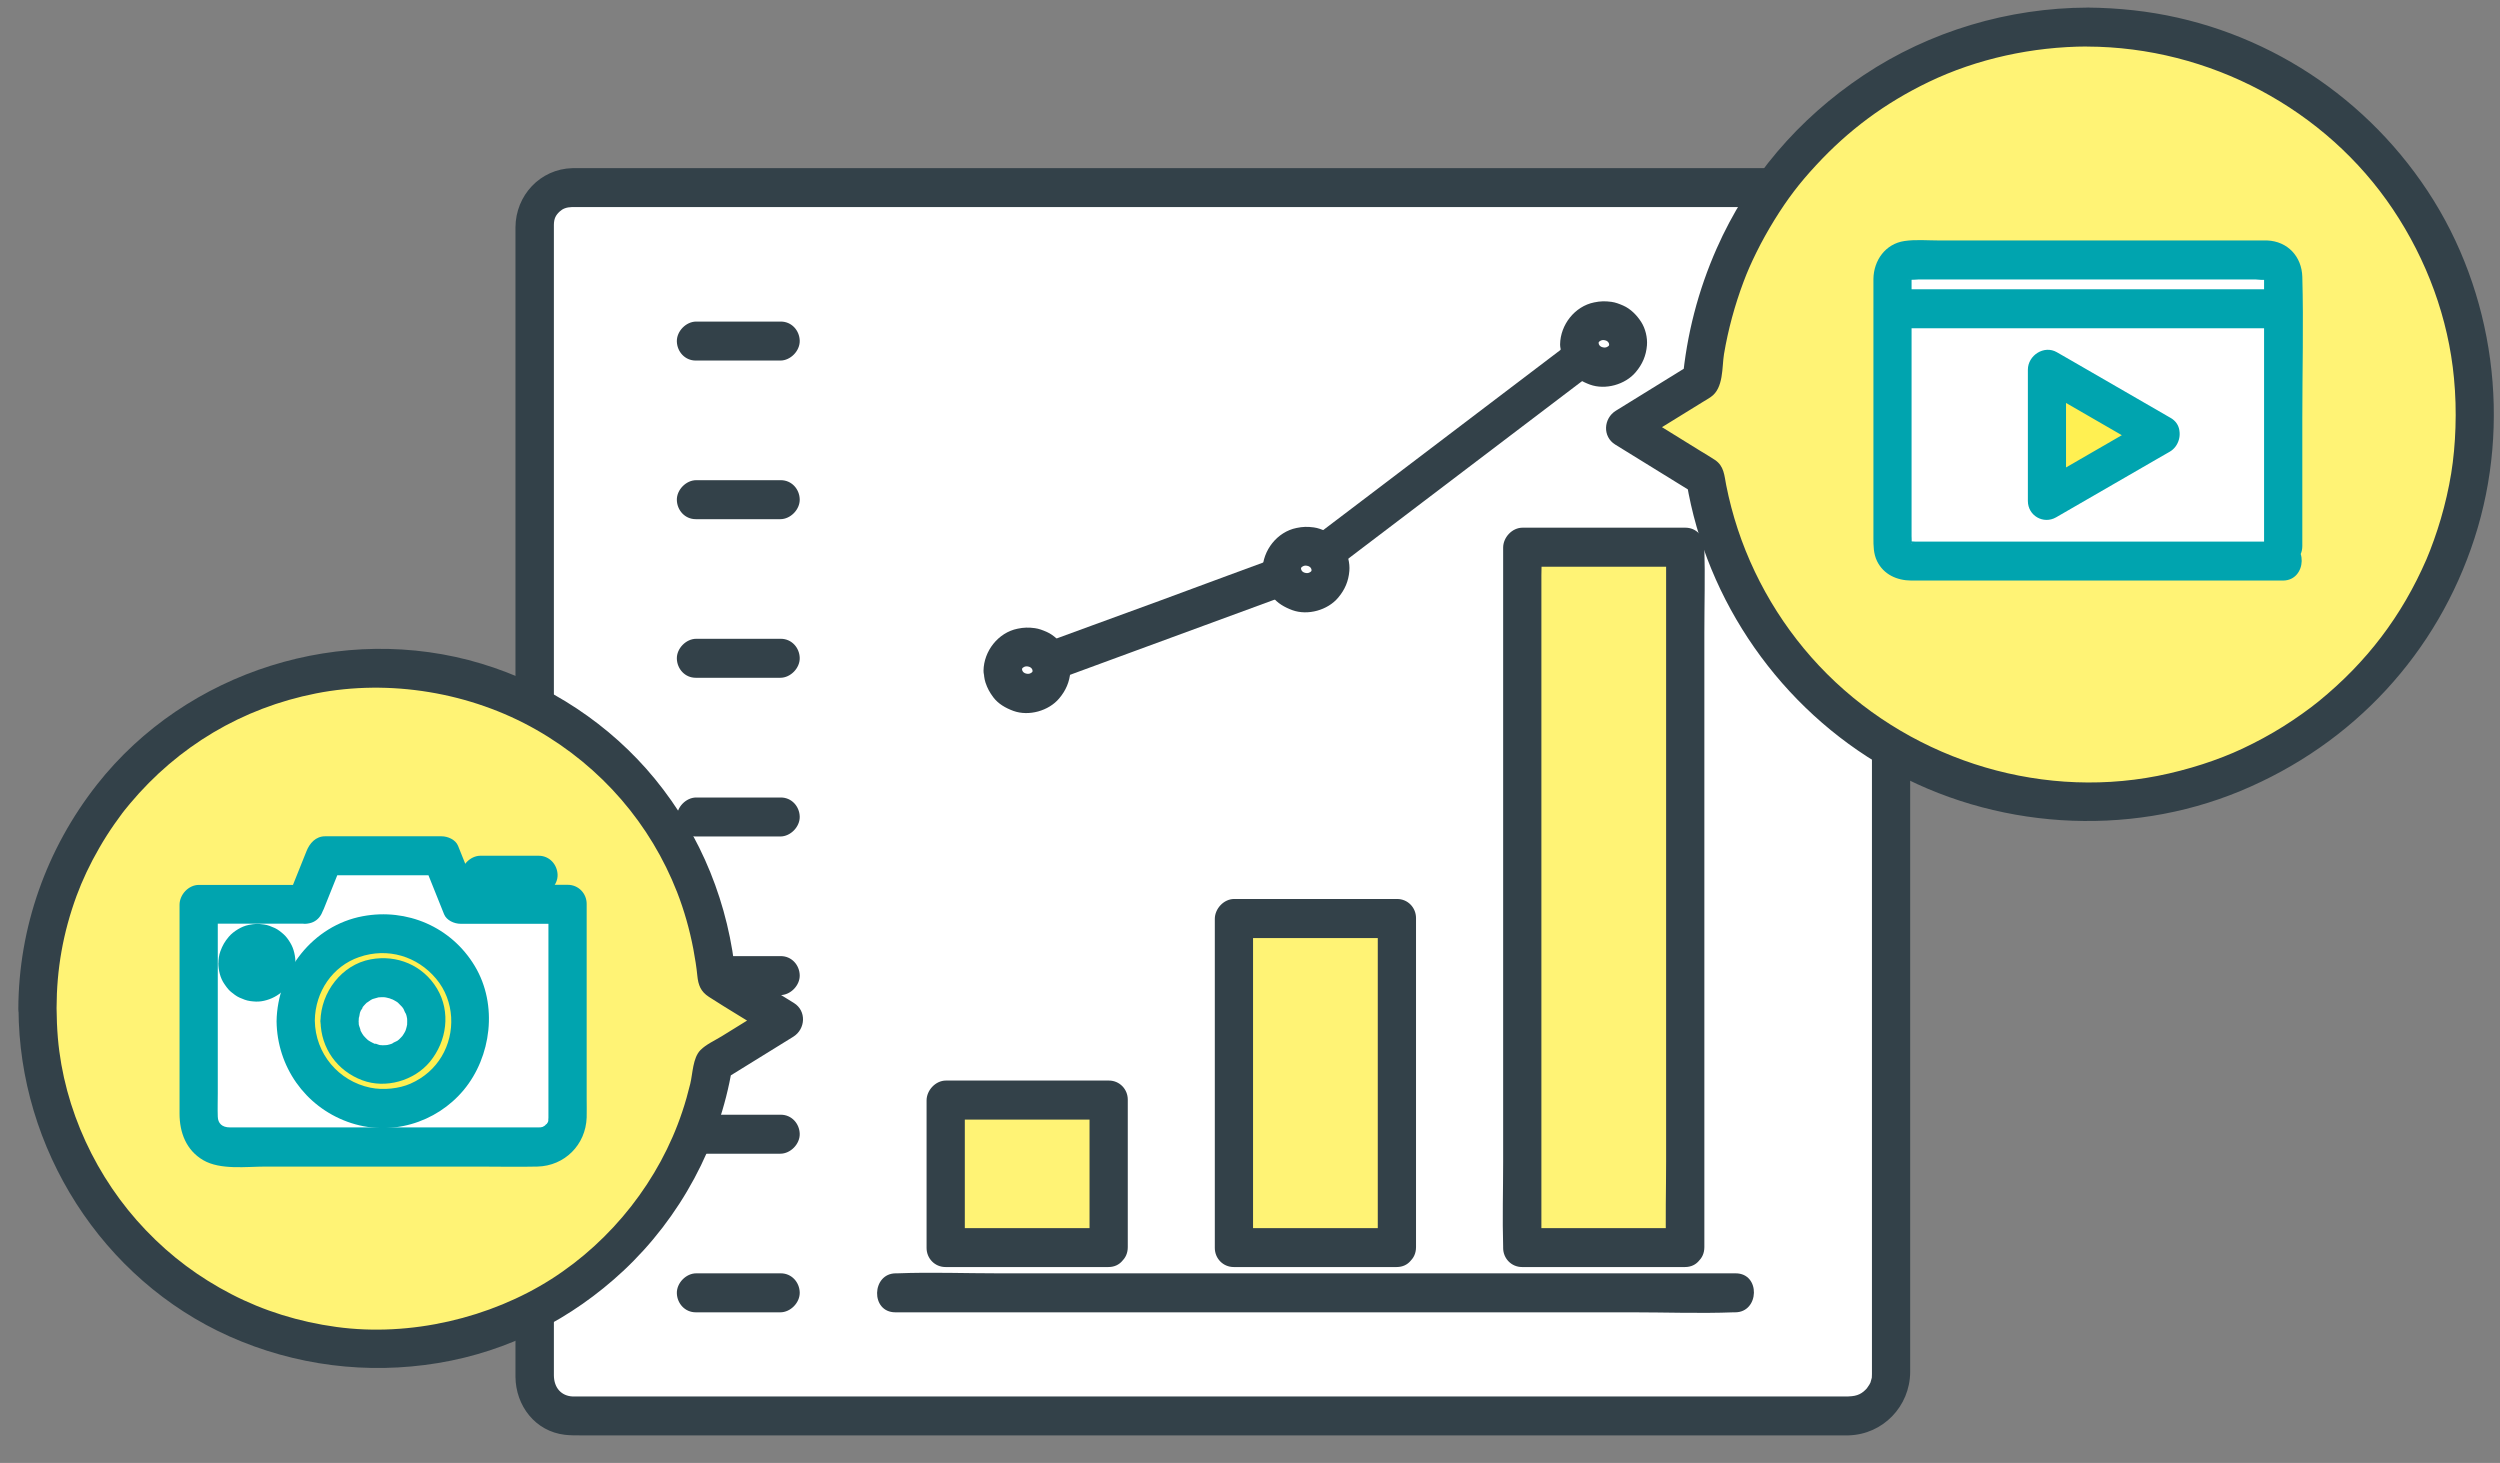 <?xml version="1.0" encoding="UTF-8"?>
<svg id="b" data-name="レイヤー 2" xmlns="http://www.w3.org/2000/svg" viewBox="0 0 270 158">
  <rect x="0" y="0" width="270" height="158" fill="#808080" stroke="none"/>
  <g id="c" data-name="レイヤー 1">
    <rect width="270" height="158" style="fill: none;"/>
    <g id="d" data-name="グラフ">
      <g>
        <path d="M61.83,20.27h138.36c2.24,0,4.07,1.82,4.07,4.07v124.03c0,2.52-2.04,4.56-4.56,4.56H61.83c-2.24,0-4.07-1.82-4.07-4.07V24.34c0-2.24,1.82-4.07,4.07-4.07Z" style="fill: #fff;"/>
        <path d="M199.72,150.82H62.94c-.36,0-.72.01-1.08,0-1.23-.05-2.03-.93-2.04-2.28,0-1.88,0-3.77,0-5.65v-65.96c0-6.22,0-12.43,0-18.65s0-10.76,0-16.15v-11.78c0-1.92,0-3.85,0-5.77,0-.1,0-.2,0-.3.01-.67.19-1.03.63-1.44.33-.3.71-.46,1.35-.48.34,0,.69,0,1.03,0h6.86c4.03,0,8.06,0,12.09,0,5.34,0,10.68,0,16.02,0,6.13,0,12.27,0,18.4,0,6.52,0,13.03,0,19.55,0s12.75,0,19.12,0c5.8,0,11.6,0,17.39,0,4.77,0,9.55,0,14.32,0h9.73c1.27,0,2.55-.05,3.82,0s2.03.93,2.04,2.28c0,.66,0,1.32,0,1.98v119.63c0,.63,0,1.25,0,1.88,0,.09,0,.18,0,.27,0,.41,0,.39-.11.74-.03.11-.06.22-.11.33.12-.28-.05.06-.07.09-.05.08-.36.51-.18.29-.57.68-1.11.93-2,.96-2.62.07-2.76,4.28-.05,4.21,3.72-.1,6.62-3.14,6.65-6.83,0-.56,0-1.12,0-1.68V26.38c0-.63,0-1.25,0-1.88-.02-3.13-2.13-5.91-5.35-6.28-1.37-.15-2.78-.06-4.15-.06h-9.51c-4.75,0-9.51,0-14.26,0-5.84,0-11.69,0-17.53,0-6.45,0-12.9,0-19.36,0s-13.1,0-19.64,0-12.44,0-18.67,0c-5.38,0-10.77,0-16.15,0-4.05,0-8.09,0-12.14,0h-6.8c-.31,0-.61,0-.92,0-3.49.09-6.13,2.95-6.15,6.39-.01,1.81,0,3.61,0,5.42v11.62c0,5.38,0,10.76,0,16.15v38.51c0,6.29,0,12.59,0,18.88s0,10.82,0,16.23v11.78c0,1.85-.01,3.69,0,5.54.02,3.13,2.13,5.91,5.35,6.28.54.06,1.06.06,1.6.06h6.68c4.02,0,8.04,0,12.06,0,5.37,0,10.74,0,16.11,0h18.65c6.55,0,13.09,0,19.64,0s12.9,0,19.35,0c5.84,0,11.68,0,17.52,0,4.73,0,9.45,0,14.18,0h12.83c2.62,0,2.76-4.21.05-4.21Z" style="fill: #334149;"/>
      </g>
      <g>
        <path d="M96.7,141.73h79.57c3.65,0,7.32.14,10.97,0,.05,0,.1,0,.16,0,2.62,0,2.76-4.21.05-4.21h-56.92c-7.55,0-15.1,0-22.65,0-3.65,0-7.32-.14-10.97,0-.05,0-.1,0-.16,0-2.62,0-2.76,4.21-.05,4.21h0Z" style="fill: #334149;"/>
        <g>
          <rect x="102.14" y="118.82" width="17.6" height="15.93" style="fill: #fff375;"/>
          <path d="M119.76,132.64h-17.6l2.04,2.06v-15.93l-2.09,2.15c5.14,0,10.28,0,15.42,0h2.18l-2.04-2.06v15.93c0,2.74,4.13,2.57,4.13-.1v-15.93c0-1.13-.89-2.06-2.04-2.06-5.14,0-10.28,0-15.42,0h-2.18c-1.12,0-2.09,1.05-2.09,2.15v15.93c0,1.13.89,2.06,2.04,2.06h17.6c2.62,0,2.76-4.21.05-4.21Z" style="fill: #334149;"/>
        </g>
        <g>
          <rect x="133.27" y="99.21" width="17.6" height="35.54" style="fill: #fff375;"/>
          <path d="M150.89,132.64h-17.6l2.04,2.06v-35.54l-2.09,2.15h17.6l-2.04-2.06v35.54c0,2.74,4.13,2.57,4.13-.1v-35.54c0-1.13-.89-2.06-2.04-2.06h-17.6c-1.12,0-2.09,1.05-2.09,2.15v35.54c0,1.13.89,2.06,2.04,2.06h17.6c2.62,0,2.76-4.21.05-4.21Z" style="fill: #334149;"/>
        </g>
        <g>
          <rect x="164.4" y="59.11" width="17.6" height="75.64" style="fill: #fff375;"/>
          <path d="M182.03,132.64h-17.6l2.04,2.06V62.15c0-.98.07-1.98,0-2.96,0-.04,0-.09,0-.13l-2.09,2.15h17.6l-2.04-2.06v66.33c0,3.05-.09,6.13,0,9.18,0,.04,0,.09,0,.13,0,2.74,4.13,2.57,4.13-.1v-66.33c0-3.05.09-6.13,0-9.18,0-.04,0-.09,0-.13,0-1.13-.89-2.06-2.04-2.06h-17.6c-1.12,0-2.09,1.05-2.09,2.15v66.33c0,3.05-.09,6.13,0,9.18,0,.04,0,.09,0,.13,0,1.13.89,2.06,2.04,2.06h17.6c2.62,0,2.76-4.21.05-4.21Z" style="fill: #334149;"/>
        </g>
        <g>
          <path d="M75.14,38.94h9.14c1.1,0,2.12-1.05,2.09-2.15s-.87-2.06-2.04-2.06h-9.14c-1.1,0-2.12,1.05-2.09,2.15s.87,2.06,2.04,2.06h0Z" style="fill: #334149;"/>
          <path d="M75.14,56.07h9.14c1.1,0,2.12-1.05,2.09-2.15s-.87-2.06-2.04-2.06h-9.14c-1.1,0-2.12,1.05-2.09,2.15s.87,2.06,2.04,2.06h0Z" style="fill: #334149;"/>
          <path d="M75.14,73.2h9.14c1.1,0,2.12-1.05,2.09-2.15s-.87-2.06-2.04-2.06h-9.14c-1.1,0-2.12,1.05-2.09,2.15s.87,2.06,2.04,2.06h0Z" style="fill: #334149;"/>
          <path d="M75.14,90.34h9.14c1.1,0,2.12-1.05,2.09-2.15s-.87-2.06-2.04-2.06h-9.14c-1.1,0-2.12,1.05-2.09,2.15s.87,2.06,2.04,2.06h0Z" style="fill: #334149;"/>
          <path d="M75.14,107.47h9.14c1.1,0,2.12-1.05,2.09-2.15s-.87-2.06-2.04-2.06h-9.14c-1.1,0-2.12,1.05-2.09,2.15s.87,2.06,2.04,2.06h0Z" style="fill: #334149;"/>
          <path d="M75.14,124.6h9.14c1.1,0,2.12-1.05,2.09-2.15s-.87-2.06-2.04-2.06h-9.14c-1.1,0-2.12,1.05-2.09,2.15s.87,2.06,2.04,2.06h0Z" style="fill: #334149;"/>
          <path d="M75.14,141.73h9.14c1.1,0,2.12-1.05,2.09-2.15s-.87-2.06-2.04-2.06h-9.14c-1.1,0-2.12,1.05-2.09,2.15s.87,2.06,2.04,2.06h0Z" style="fill: #334149;"/>
        </g>
      </g>
      <g>
        <path d="M111.43,74.4c4.14-1.52,8.28-3.04,12.43-4.57l16.49-6.06c.8-.3,1.49-.56,2.17-1.08l4.68-3.56c5.32-4.04,10.64-8.08,15.96-12.12,3.61-2.74,7.23-5.48,10.84-8.23.06-.05.12-.09.18-.14.9-.68,1.41-1.81.82-2.89-.5-.9-1.9-1.42-2.8-.74-3.02,2.29-6.03,4.58-9.05,6.87-5.39,4.09-10.78,8.19-16.17,12.28l-5.59,4.24c-.43.33-.92.63-1.31,1-.43.4.78-.24,0,.03-4.96,1.78-9.89,3.63-14.83,5.45s-9.72,3.53-14.56,5.35c-.09.03-.18.07-.27.1-1.06.39-1.79,1.45-1.5,2.6.26,1.03,1.44,1.83,2.5,1.44h0Z" style="fill: #334149;"/>
        <g>
          <ellipse cx="110.94" cy="72.37" rx="2.62" ry="2.51" style="fill: #fff;"/>
          <path d="M110.37,72.33c0-.12.01-.23.03-.35l-.08.54c.03-.21.09-.4.17-.59l-.22.53c.08-.19.18-.36.31-.53l-.35.45c.14-.18.3-.34.48-.48l-.43.34c.19-.14.38-.25.6-.35l-.49.21c.2-.08.4-.14.61-.18l-.52.08c.25-.04.49-.04.74-.02l-.53-.06c.26.03.51.1.76.19l-.51-.21c.21.09.41.21.6.35l-.43-.34c.2.16.37.33.52.54l-.32-.43c.12.17.21.34.29.53l-.19-.49c.07.2.12.39.15.6l-.06-.53c.02.21.02.42,0,.63l.08-.54c-.03.21-.09.4-.17.59l.22-.53c-.08.19-.18.36-.31.53l.35-.45c-.14.18-.3.34-.48.48l.43-.34c-.19.14-.38.25-.6.35l.49-.21c-.2.08-.4.14-.61.18l.52-.08c-.25.04-.49.04-.74.02l.53.06c-.26-.03-.51-.1-.76-.19l.51.21c-.21-.09-.41-.21-.6-.35l.43.34c-.2-.16-.37-.33-.52-.54l.32.43c-.12-.17-.21-.34-.29-.53l.19.49c-.07-.2-.12-.39-.15-.6l.06.53c0-.09-.02-.19-.02-.28,0-.53-.19-1.07-.57-1.46s-.95-.64-1.47-.6c-1.11.07-2.11.99-2.09,2.15,0,.43.05.88.18,1.29.21.63.45,1.06.84,1.59.55.73,1.34,1.17,2.18,1.48,1.66.6,3.81,0,4.94-1.35.72-.85,1.12-1.78,1.21-2.89.07-.84-.17-1.83-.63-2.54s-1.12-1.4-1.94-1.76c-.42-.18-.82-.34-1.27-.4-.67-.09-1.2-.08-1.86.06-2.1.42-3.65,2.42-3.68,4.53,0,.52.21,1.08.57,1.46s.95.64,1.47.6c1.14-.08,2.07-.99,2.09-2.15Z" style="fill: #334149;"/>
        </g>
        <g>
          <ellipse cx="141.06" cy="61.5" rx="2.62" ry="2.51" style="fill: #fff;"/>
          <path d="M140.5,61.45c0-.12.01-.23.03-.35l-.08.54c.03-.21.09-.4.17-.59l-.22.53c.08-.19.18-.36.31-.53l-.35.45c.14-.18.3-.34.48-.48l-.43.34c.19-.14.38-.25.6-.35l-.49.21c.2-.08.4-.14.61-.18l-.52.08c.25-.04.49-.04.74-.02l-.53-.06c.26.03.51.1.76.19l-.51-.21c.21.09.41.21.6.35l-.43-.34c.2.16.37.33.52.54l-.32-.43c.12.17.21.34.29.53l-.19-.49c.07.2.12.39.15.6l-.06-.53c.02.21.02.42,0,.63l.08-.54c-.03.21-.09.4-.17.59l.22-.53c-.08.19-.18.36-.31.53l.35-.45c-.14.18-.3.34-.48.48l.43-.34c-.19.14-.38.25-.6.35l.49-.21c-.2.08-.4.14-.61.18l.52-.08c-.25.04-.49.04-.74.02l.53.06c-.26-.03-.51-.1-.76-.19l.51.21c-.21-.09-.41-.21-.6-.35l.43.34c-.2-.16-.37-.33-.52-.54l.32.43c-.12-.17-.21-.34-.29-.53l.19.49c-.07-.2-.12-.39-.15-.6l.06.53c0-.09-.02-.19-.02-.28,0-.53-.19-1.07-.57-1.46s-.95-.64-1.47-.6c-1.11.07-2.11.99-2.09,2.15,0,.43.05.88.18,1.29.21.63.45,1.06.84,1.59.55.73,1.34,1.17,2.18,1.48,1.66.6,3.81,0,4.94-1.35.72-.85,1.12-1.78,1.21-2.89.07-.84-.17-1.83-.63-2.54s-1.12-1.4-1.94-1.76c-.42-.18-.82-.34-1.27-.4-.67-.09-1.2-.08-1.86.06-2.1.42-3.65,2.42-3.68,4.53,0,.52.21,1.08.57,1.46s.95.64,1.47.6c1.14-.08,2.07-.99,2.09-2.15Z" style="fill: #334149;"/>
        </g>
        <g>
          <ellipse cx="173.2" cy="37.14" rx="2.62" ry="2.51" style="fill: #fff;"/>
          <path d="M172.64,37.09c0-.12.01-.23.03-.35l-.08.54c.03-.21.09-.4.17-.59l-.22.53c.08-.19.18-.36.31-.53l-.35.45c.14-.18.3-.34.48-.48l-.43.34c.19-.14.38-.25.6-.35l-.49.21c.2-.08.4-.14.61-.18l-.52.08c.25-.04.49-.04.74-.02l-.53-.06c.26.03.51.1.76.19l-.51-.21c.21.09.41.21.6.35l-.43-.34c.2.16.37.33.52.54l-.32-.43c.12.17.21.34.29.53l-.19-.49c.07.2.12.39.15.6l-.06-.53c.02.21.02.42,0,.63l.08-.54c-.03.21-.09.4-.17.59l.22-.53c-.08.19-.18.36-.31.53l.35-.45c-.14.18-.3.34-.48.48l.43-.34c-.19.14-.38.25-.6.35l.49-.21c-.2.08-.4.14-.61.18l.52-.08c-.25.04-.49.04-.74.02l.53.06c-.26-.03-.51-.1-.76-.19l.51.21c-.21-.09-.41-.21-.6-.35l.43.34c-.2-.16-.37-.33-.52-.54l.32.43c-.12-.17-.21-.34-.29-.53l.19.49c-.07-.2-.12-.39-.15-.6l.06.53c0-.09-.02-.19-.02-.28,0-.53-.19-1.07-.57-1.46s-.95-.64-1.47-.6c-1.11.07-2.11.99-2.09,2.15,0,.43.05.88.18,1.29.21.63.45,1.06.84,1.59.55.73,1.34,1.17,2.18,1.48,1.66.6,3.81,0,4.94-1.35.72-.85,1.12-1.78,1.21-2.89.07-.84-.17-1.83-.63-2.54s-1.12-1.4-1.94-1.76c-.42-.18-.82-.34-1.27-.4-.67-.09-1.2-.08-1.86.06-2.1.42-3.65,2.42-3.68,4.53,0,.52.21,1.08.57,1.46s.95.64,1.47.6c1.14-.08,2.07-.99,2.09-2.15Z" style="fill: #334149;"/>
        </g>
      </g>
    </g>
    <g id="e" data-name="カメラ">
      <g>
        <path d="M4.06,108.91c0,20.3,16.46,36.76,36.75,36.76,18.28,0,33.44-13.34,36.27-30.82l7.6-4.7-7.27-4.49c-1.64-18.78-17.41-33.51-36.61-33.51-20.3,0-36.75,16.46-36.75,36.75Z" style="fill: #fff375;"/>
        <path d="M2,108.96c.05,15.05,8.99,29.22,22.8,35.38,7.08,3.15,14.86,4.13,22.5,2.87s14.48-4.79,20-9.94c6.17-5.76,10.39-13.58,11.77-21.92l-1,1.32c2.53-1.57,5.07-3.13,7.6-4.7,1.34-.83,1.45-2.8.07-3.65-2.42-1.5-4.84-2.99-7.27-4.49l1,1.79c-.72-7.91-3.71-15.36-8.75-21.51-4.82-5.88-11.44-10.23-18.71-12.43-14.98-4.53-31.86.75-41.54,13.06-5.44,6.92-8.46,15.41-8.49,24.23,0,2.74,4.12,2.57,4.13-.1.01-4.2.69-8.11,2.16-12.12.62-1.68,1.44-3.43,2.46-5.19.5-.87,1.04-1.72,1.62-2.55.29-.41.58-.82.88-1.22-.16.21.18-.22.22-.28.19-.24.39-.48.59-.72,5.19-6.19,12.12-10.33,20.08-11.9s16.7-.12,23.79,3.92,12.36,10.23,15.22,17.55c.77,1.98,1.35,4.04,1.75,6.13.18.96.35,2.02.43,2.87.1,1.03.37,1.73,1.25,2.3,2.12,1.37,4.3,2.65,6.44,3.98l.61.38.07-3.65c-1.91,1.18-3.83,2.36-5.74,3.55-.73.45-1.68.87-2.29,1.49-.83.84-.83,2.51-1.1,3.63-.25,1.02-.53,2.04-.87,3.04-2.44,7.33-7.56,13.87-14.13,18.06s-15.22,6.27-23.23,5.17c-4.04-.55-7.85-1.74-11.31-3.53s-6.5-4.03-9.27-6.93c-5.34-5.58-8.83-13.05-9.49-20.75-.09-1.07-.13-2.14-.14-3.21,0-2.74-4.13-2.57-4.13.1Z" style="fill: #334149;"/>
      </g>
      <g>
        <g>
          <path d="M32.99,97.67h-11.53s0,23.07,0,23.07c0,1.74,1.41,3.15,3.15,3.15h33.55c1.74,0,3.15-1.41,3.15-3.15v-23.07s-11.53,0-11.53,0l-2.1-5.24h-12.58s-2.1,5.24-2.1,5.24Z" style="fill: #fff;"/>
          <path d="M33.01,95.57c-3.84,0-7.69,0-11.53,0-1.12,0-2.09,1.05-2.09,2.15,0,6.31,0,12.61,0,18.92v3.63c0,2.03.71,3.95,2.56,5.03s4.68.69,6.76.69c7.66,0,15.32,0,22.97,0,2.12,0,4.24.05,6.36,0,2.95-.07,5.22-2.36,5.32-5.3.02-.68,0-1.37,0-2.05,0-6.83,0-13.67,0-20.5v-.52c0-1.13-.89-2.06-2.04-2.06-3.84,0-7.69,0-11.53,0l1.78,1.03c-.7-1.75-1.4-3.5-2.1-5.24-.27-.67-1.11-1.03-1.78-1.03-4.19,0-8.39,0-12.58,0-1.01,0-1.67.75-2.01,1.61-.7,1.75-1.4,3.5-2.1,5.24-.41,1.03.42,2.29,1.43,2.54,1.21.3,2.13-.51,2.54-1.55.7-1.75,1.4-3.5,2.1-5.24l-2.01,1.61c4.19,0,8.39,0,12.58,0l-1.78-1.03c.7,1.75,1.4,3.5,2.1,5.24.27.67,1.11,1.03,1.78,1.03,3.84,0,7.69,0,11.53,0l-2.04-2.06c0,6.07,0,12.14,0,18.2v3.95c0,.28,0,.57,0,.85,0,.1-.04.44,0,.24-.03.23-.04.24-.25.54.21-.29-.24.15-.07.04.11-.07-.31.18-.36.21.2-.09-.17.02-.17.02.18-.02-.22,0-.2,0,0,0-.02,0-.03,0-.06,0-.13,0-.19,0-.28,0-.57,0-.85,0h-3.37c-7.46,0-14.92,0-22.38,0-2.18,0-4.35,0-6.53,0-.84,0-1.29-.43-1.31-1.16-.03-.84,0-1.69,0-2.53v-19.97c0-.16,0-.33,0-.49l-2.09,2.15c3.84,0,7.69,0,11.53,0,2.62,0,2.76-4.21.05-4.21Z" style="fill: #00a4af;"/>
        </g>
        <g>
          <circle cx="41.37" cy="110.26" r="9.44" style="fill: #fff052;"/>
          <path d="M29.87,110.3c.06,4.88,3.06,9.17,7.65,10.85s9.59.14,12.56-3.43,3.73-9.18,1.19-13.4-7.32-6.26-12.09-5.37c-5.38,1-9.24,5.97-9.31,11.36-.04,2.74,4.09,2.57,4.13-.1.04-3.1,1.91-5.86,4.8-6.85,3.09-1.06,6.26-.08,8.29,2.33s2.13,5.88.6,8.42c-.74,1.23-1.85,2.26-3.37,2.93-1.2.53-2.92.72-4.32.43-3.43-.71-5.95-3.67-6-7.24-.04-2.74-4.16-2.57-4.13.1Z" style="fill: #00a4af;"/>
        </g>
        <g>
          <circle cx="41.37" cy="110.26" r="4.69" style="fill: #fff;"/>
          <path d="M34.62,110.3c.04,2.91,1.8,5.36,4.51,6.37,2.51.94,5.6.06,7.3-2,1.82-2.21,2.28-5.38.77-7.9s-4.32-3.69-7.17-3.16c-3.14.58-5.37,3.57-5.42,6.68-.01,1.08.91,2.13,2.04,2.06s2.07-.99,2.09-2.15c0-.13.01-.26.02-.39.01-.36,0,.12-.03.16.09-.11.1-.46.15-.61.03-.11.11-.24.12-.35,0,.05-.24.49-.07.19.11-.19.31-.43.38-.63-.13.38-.27.31-.08.12.07-.07.13-.15.21-.23.06-.06.12-.12.17-.17l.09-.08c.17-.14.12-.11-.15.11.18-.07.35-.24.51-.33.07-.04.15-.07.22-.11.34-.19-.46.14.02,0,.2-.06.4-.11.6-.17.27-.07-.52.04-.08.01.11,0,.21-.02.32-.02s.22,0,.33,0c.05,0,.48.04.12,0s.06.02.11.03c.12.02.25.05.37.09.08.02.28.13.36.12-.04,0-.47-.22-.16-.06.18.09.37.18.54.29.09.05.17.12.25.17.24.14-.4-.36-.1-.07.18.17.34.34.51.52.23.24-.08-.09-.09-.14.03.1.15.22.2.31.06.11.19.5.28.55-.03-.01-.16-.49-.06-.15.04.12.08.24.11.36.02.08.04.16.05.25.02.08.03.17.04.25-.03-.3-.04-.37-.03-.21,0,.2.02.39,0,.59s-.14.49.02-.03c-.02.08-.03.17-.05.25-.05.21-.11.4-.18.6-.14.43.25-.46.02-.07-.06.11-.11.22-.18.32-.05.09-.12.17-.17.26-.12.25.37-.43.09-.11-.14.15-.27.3-.42.44-.05.05-.37.28-.06.07s-.03.02-.08.05c-.17.11-.53.22-.64.36.03-.04.48-.17.15-.07-.12.04-.24.08-.36.12-.08.02-.16.04-.24.06-.42.11.37-.03.09,0-.22.02-.43.04-.65.04-.05,0-.3-.04-.33-.02.32.04.36.04.15.01l-.13-.02c-.2-.04-.52-.22-.72-.2.3-.02.37.18.11.04-.13-.07-.26-.13-.38-.2-.07-.04-.14-.09-.21-.13-.07-.05-.13-.09-.2-.14.27.21.32.25.15.11-.15-.14-.3-.28-.43-.43l-.08-.09c-.14-.17-.11-.12.09.14-.03-.09-.15-.22-.2-.31-.06-.11-.12-.21-.18-.32l-.05-.11c-.09-.2-.07-.15.05.15,0-.21-.16-.51-.2-.72-.02-.08-.02-.17-.04-.25.15.55.02.08.02-.11-.01-1.08-.89-2.13-2.04-2.06s-2.1.99-2.09,2.15Z" style="fill: #00a4af;"/>
        </g>
        <g>
          <circle cx="27.74" cy="103.96" r="2.1" style="fill: #fff;"/>
          <path d="M23.58,104.01c.01.78.2,1.61.65,2.26.15.22.31.45.49.64.19.2.43.37.65.54.32.24.68.38,1.06.52s.79.18,1.19.2.81-.05,1.18-.16c.74-.21,1.5-.66,1.99-1.25.41-.5.63-.88.86-1.47.15-.37.2-.77.24-1.17s-.02-.83-.11-1.22-.23-.75-.43-1.08-.43-.66-.71-.91-.62-.53-.98-.69-.73-.32-1.13-.37c-.27-.03-.55-.08-.82-.07s-.57.06-.84.11c-.42.08-.83.26-1.19.48s-.7.48-.97.8c-.43.51-.68.94-.91,1.57-.15.41-.21.86-.21,1.29,0,.52.21,1.08.57,1.46s.95.64,1.47.6c1.14-.08,2.07-.99,2.09-2.15,0-.1,0-.19.02-.29l-.08.54c.03-.19.08-.36.15-.54l-.22.53c.07-.15.15-.29.25-.43l-.35.45c.11-.15.24-.27.38-.39l-.43.34c.15-.11.3-.21.47-.28l-.49.21c.16-.07.32-.11.48-.14l-.52.08c.19-.03.38-.03.58-.02l-.53-.06c.19.02.37.07.55.14l-.51-.21c.19.08.36.18.52.3l-.43-.34c.14.12.27.24.38.39l-.32-.43c.11.15.2.31.27.48l-.19-.49c.07.18.11.36.14.55l-.06-.53c.02.17.01.35,0,.52l.08-.54c-.03.19-.08.37-.15.54l.22-.53c-.07.15-.15.29-.25.43l.35-.45c-.11.15-.24.27-.38.39l.43-.34c-.15.11-.3.21-.47.28l.49-.21c-.16.06-.32.11-.48.14l.52-.08c-.19.03-.38.03-.58.02l.53.06c-.19-.02-.37-.07-.55-.14l.51.21c-.19-.08-.36-.18-.52-.3l.43.34c-.14-.12-.27-.24-.38-.39l.32.43c-.11-.15-.2-.31-.27-.48l.19.49c-.07-.18-.11-.36-.14-.55l.06.53c0-.08-.01-.15-.01-.23,0-.53-.2-1.07-.57-1.46s-.95-.64-1.47-.6c-1.11.07-2.1.99-2.09,2.15Z" style="fill: #00a4af;"/>
        </g>
        <path d="M58.18,92.42c-1.84,0-3.67,0-5.51,0h-.78c-1.1,0-2.12,1.05-2.09,2.15s.87,2.06,2.04,2.06c1.84,0,3.67,0,5.51,0h.78c1.1,0,2.12-1.05,2.09-2.15s-.87-2.06-2.04-2.06h0Z" style="fill: #00a4af;"/>
      </g>
    </g>
    <g id="f" data-name="動画">
      <g>
        <path d="M225.44,2.92c-21.86,0-39.8,16.77-41.67,38.14l-8.27,5.11,8.65,5.34c3.23,19.89,20.49,35.08,41.29,35.08,23.11,0,41.84-18.73,41.84-41.84S248.55,2.92,225.44,2.92Z" style="fill: #fff375;"/>
        <path d="M225.47.82c-8.55.03-17.05,2.54-24.18,7.29s-12.53,11.13-15.89,18.73c-2.01,4.55-3.24,9.32-3.69,14.27l1.07-1.86c-2.76,1.7-5.51,3.41-8.27,5.11-1.34.83-1.45,2.8-.07,3.65,2.88,1.78,5.77,3.56,8.65,5.34l-.94-1.26c2.14,12.91,10.22,24.44,21.6,30.9,11.53,6.55,25.94,7.53,38.21,2.44s21.29-14.96,25.28-27.28c4.04-12.45,2.17-26.57-5.05-37.51S243.34,2.54,230.42,1.11c-1.65-.18-3.3-.28-4.95-.29-2.62,0-2.76,4.2-.05,4.21,13.18.04,25.76,6.73,33.02,17.58,3.67,5.48,5.99,11.79,6.59,18.24.17,1.77.22,3.55.16,5.33-.05,1.67-.22,3.48-.46,4.94-.27,1.66-.65,3.3-1.12,4.91-.43,1.48-1.06,3.23-1.55,4.37-2.66,6.13-6.46,11.12-11.64,15.34-1.03.84-2.48,1.87-3.82,2.71-1.42.89-2.9,1.69-4.41,2.4-1.29.61-2.81,1.2-4.33,1.69s-3.22.94-4.86,1.26c-13.3,2.6-27.32-2.09-36.54-11.9-4.51-4.8-7.81-10.73-9.48-17.11-.21-.79-.39-1.59-.55-2.39-.21-1.06-.22-2.06-1.22-2.73-.52-.35-1.07-.66-1.6-.99l-5.77-3.57-1.27-.78-.07,3.65c2.47-1.53,4.95-3.06,7.42-4.58.28-.17.58-.34.85-.53,1.4-.96,1.19-3.23,1.42-4.62.45-2.66,1.16-5.28,2.11-7.81.42-1.12.8-1.98,1.39-3.18s1.25-2.37,1.95-3.51c1.41-2.27,2.67-3.94,4.49-5.9,3.52-3.81,7.44-6.72,12.17-9,5.22-2.51,11.21-3.81,17.12-3.83,2.62,0,2.76-4.22.05-4.21Z" style="fill: #334149;"/>
      </g>
      <g>
        <g>
          <rect x="204.39" y="28.07" width="42.2" height="5.27" rx="2.64" ry="2.64" style="fill: #fff;"/>
          <path d="M243.95,34.84h-36.92c-2.28,0-4.14-1.86-4.14-4.14s1.86-4.14,4.14-4.14h36.92c2.28,0,4.14,1.86,4.14,4.14s-1.86,4.14-4.14,4.14ZM207.03,29.57c-.63,0-1.14.51-1.14,1.14s.51,1.14,1.14,1.14h36.92c.63,0,1.14-.51,1.14-1.14s-.51-1.14-1.14-1.14h-36.92Z" style="fill: #00a4af;"/>
        </g>
        <g>
          <path d="M246.59,60.6h-40.44c-.97,0-1.76-.78-1.76-1.76v-29.01c0-.97.79-1.76,1.76-1.76h38.68c.97,0,1.76.79,1.76,1.76v29.17" style="fill: #fff;"/>
          <path d="M246.61,58.49h-10.67c-6.55,0-13.1,0-19.65,0h-9.48c-.15,0-.37-.04-.52,0-.19.06-.07-.07.11.09.13.12.02.32.05.03.03-.23,0-.48,0-.72v-27.66c0-.91-.18.14-.3-.05.06.09,1,0,1.1,0h6.22c6.45,0,12.89,0,19.34,0h10.76c.16,0,1.08.12,1.19,0-.16.18-.24-.67-.24.1v2.26c0,2.81,0,5.61,0,8.42,0,5.69,0,11.37,0,17.06v1.04c0,2.74,4.13,2.57,4.13-.1v-13.79c0-5.08.14-10.19,0-15.27-.06-2.19-1.58-3.84-3.8-3.93-.35-.01-.71,0-1.06,0h-6.36c-6.64,0-13.28,0-19.92,0h-8.13c-1.21,0-2.5-.12-3.7.06-2.05.3-3.32,2.09-3.35,4.09,0,.7,0,1.41,0,2.11v8.56c0,5.76,0,11.53,0,17.29,0,.87,0,1.71.39,2.52.71,1.45,2.15,2.09,3.69,2.1s3.19,0,4.79,0h35.36c2.62,0,2.76-4.21.05-4.21h0Z" style="fill: #00a4af;"/>
        </g>
        <path d="M204.36,35.45h42.2c2.62,0,2.76-4.21.05-4.21h-42.2c-2.62,0-2.76,4.21-.05,4.21h0Z" style="fill: #00a4af;"/>
        <g>
          <polygon points="233.36 46.97 221.08 39.88 221.08 54.06 233.36 46.97" style="fill: #fff052;"/>
          <path d="M234.42,45.13c-3.58-2.07-7.16-4.13-10.73-6.2l-1.55-.89c-1.38-.8-3.13.34-3.13,1.89,0,4.14,0,8.28,0,12.42v1.76c0,1.58,1.68,2.55,3.05,1.76,3.58-2.07,7.16-4.13,10.73-6.2l1.55-.89c.97-.56,1.36-1.9.82-2.89s-1.83-1.3-2.8-.74c-3.58,2.07-7.16,4.13-10.73,6.2l-1.55.89,3.05,1.76c0-4.14,0-8.28,0-12.42v-1.76l-3.13,1.89c3.58,2.07,7.16,4.13,10.73,6.2l1.55.89c2.29,1.32,4.42-2.36,2.13-3.68Z" style="fill: #00a4af;"/>
        </g>
      </g>
    </g>
  </g>
</svg>